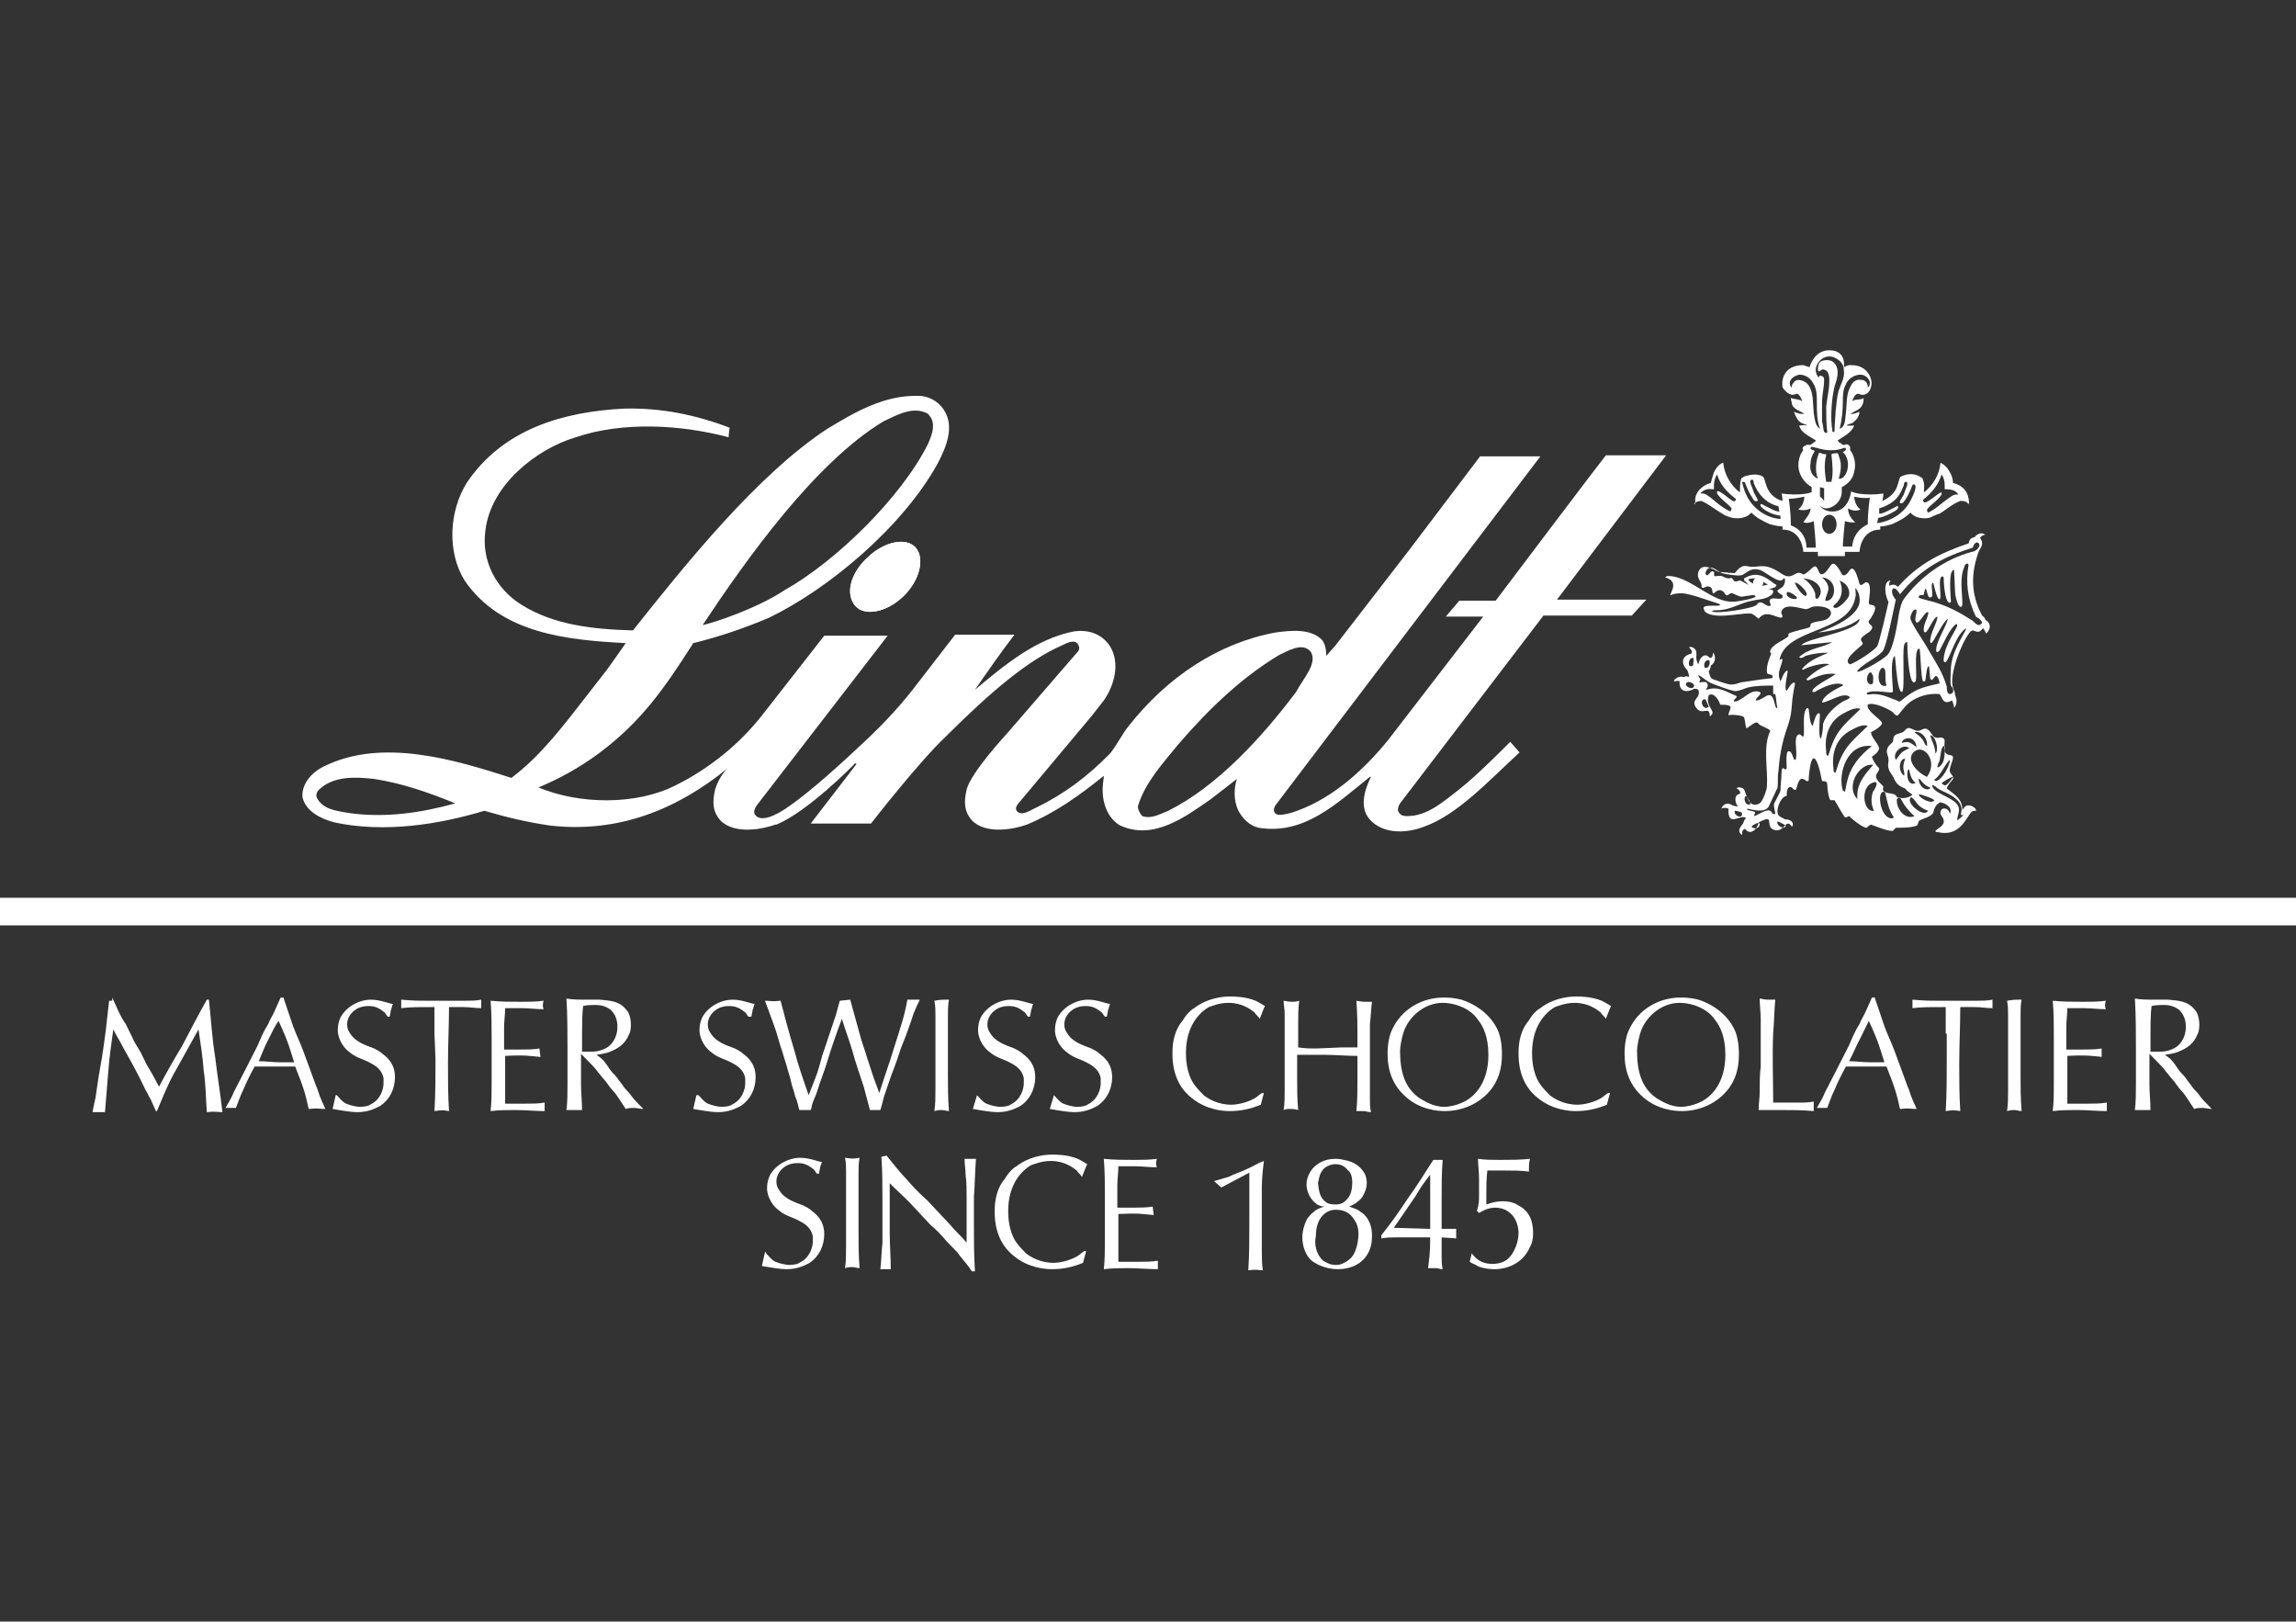 <svg width="177" height="125" viewBox="0 0 177 125" fill="none" xmlns="http://www.w3.org/2000/svg">
<rect x="0" y="0" width="177" height="125" fill="#333333" stroke="none"/>
<g clip-path="url(#clip0_78_3623)">
<path d="M66.906 42.95C68.188 41.724 69.87 41.396 70.591 42.214C71.313 43.032 70.912 44.75 69.63 45.977C68.348 47.204 66.665 47.531 65.944 46.713C65.143 45.813 65.544 44.177 66.906 42.95Z" fill="white"/>
<path d="M66.906 42.95C68.188 41.724 69.87 41.396 70.591 42.214C71.313 43.032 70.912 44.75 69.63 45.977C68.348 47.204 66.665 47.531 65.944 46.713C65.143 45.813 65.544 44.177 66.906 42.95Z" fill="white"/>
<path d="M177 69.207H0V71.334H177V69.207Z" fill="white"/>
<path d="M101.04 50.23C100.399 49.494 99.357 50.149 98.636 50.476C95.751 52.194 93.187 54.648 90.864 57.347C89.662 58.819 88.3 60.291 87.739 62.091C87.659 62.336 87.899 62.745 88.059 62.909C88.78 63.154 89.421 62.745 90.062 62.5C93.828 60.619 97.274 56.856 99.918 53.339C100.479 52.275 101.601 51.13 101.04 50.23ZM35.096 61.928C33.092 61.109 31.009 60.373 28.846 60.046C27.403 59.883 25.721 59.801 24.599 60.864C24.358 61.109 24.358 61.355 24.439 61.519C24.919 62.418 25.961 62.5 26.842 62.664C29.647 63.073 32.451 62.664 35.096 61.928ZM71.793 32.235L71.553 31.908C70.431 31.253 69.149 31.99 68.108 32.48C62.819 35.67 57.531 43.114 54.166 48.185C54.967 48.022 58.252 46.959 60.496 45.486C64.422 43.278 69.47 38.37 71.553 34.198C71.793 33.626 72.114 32.889 71.793 32.235ZM56.089 59.228C52.163 62.418 47.675 64.218 42.467 63.645C40.704 63.4 39.022 62.991 37.339 62.5C33.813 63.563 29.647 64.218 25.801 63.4C24.839 63.154 23.557 62.582 23.317 61.437C23.237 60.373 24.118 59.474 25 59.065C29.487 56.856 35.096 58.574 39.422 59.964C41.185 58.656 42.627 56.938 43.99 55.22L46.794 51.621C47.275 50.967 48.236 49.576 48.236 49.576C43.669 49.331 38.621 48.84 35.817 44.75C34.455 42.541 34.615 39.433 35.977 37.225C38.781 33.053 43.429 31.744 48.076 31.499C50.961 31.417 53.685 31.99 56.249 32.971C56.249 32.971 56.169 33.462 56.169 33.707C52.483 32.726 47.996 32.48 44.39 33.707C41.345 34.607 37.82 37.388 37.419 40.906C37.099 43.196 38.22 45.404 40.224 46.631C42.708 48.185 45.752 48.513 48.797 48.594C52.884 43.441 58.412 36.57 63.781 33.053C65.944 31.744 68.188 30.436 70.832 30.517C71.473 30.517 72.274 30.845 72.755 31.581C73.636 32.889 72.915 34.525 72.274 35.752C69.55 40.66 63.861 45.404 59.294 47.613C57.371 48.431 55.448 49.085 53.444 49.576C51.201 53.093 49.438 55.629 46.153 58.083C44.711 59.146 43.108 60.046 41.506 60.7C44.631 62.009 49.038 62.091 52.082 60.537C54.566 59.31 56.97 57.429 58.813 55.056L63.541 49.004H68.428L58.332 62.091C58.172 62.336 58.092 62.582 58.172 62.745C58.573 63.482 59.855 62.745 59.855 62.745C59.855 62.745 61.217 62.255 66.105 57.674C67.707 56.202 69.069 54.811 70.351 53.175L73.636 48.922H78.204C77.082 50.394 76.12 51.785 75.159 53.175C77.483 51.212 79.886 49.249 82.771 48.676C83.893 48.513 84.934 48.84 85.575 49.822C86.377 51.13 85.896 52.848 85.095 53.993L84.133 55.22L78.444 62.009C78.284 62.255 78.284 62.418 78.444 62.582C78.845 62.909 79.486 62.418 79.886 62.255C82.05 61.191 83.813 59.883 85.575 58.083C86.056 57.51 86.537 56.529 87.018 55.956C89.982 52.194 93.909 49.576 98.316 48.758C99.517 48.594 101.04 48.431 101.921 49.331C102.162 49.658 102.242 50.067 102.242 50.558L102.963 49.74L108.652 42.378L114.1 35.18H118.748L105.206 53.012L98.316 62.091C98.235 62.255 98.155 62.418 98.235 62.582C98.396 62.991 99.117 62.745 99.517 62.664C102.402 61.764 104.886 59.637 106.969 57.101L114.341 47.531H111.456L112.498 46.304H115.302C115.302 46.304 123.636 35.262 123.796 35.098H128.443L120.03 46.222H126.921L125.799 47.449H118.988L107.931 61.928C107.77 62.173 107.77 62.336 107.77 62.5C107.931 62.827 108.091 62.909 108.492 62.909C110.014 62.909 111.216 61.846 112.578 60.782C114.02 59.637 116.424 57.183 116.424 57.183L117.145 58.001C114.741 60.21 112.338 62.827 109.774 63.727C108.972 64.054 107.37 64.381 106.168 63.645C104.966 62.909 104.806 61.682 105.687 59.883H105.607C103.043 61.928 100.559 64.381 97.034 63.809C96.312 63.645 95.751 63.073 95.431 62.418C95.11 61.682 95.11 60.782 95.351 60.046C94.71 60.537 93.989 61.109 93.348 61.6C91.344 62.991 88.941 64.79 86.377 63.645C85.335 63.073 84.934 61.764 85.014 60.619C85.014 60.373 85.095 60.046 85.095 59.801C83.171 61.355 81.329 62.664 79.165 63.563C78.284 63.891 76.04 64.381 74.918 63.236C74.358 62.582 74.278 61.928 74.518 60.864C74.838 59.555 77.643 56.529 77.643 56.529L83.091 50.23C83.091 50.23 83.332 49.985 83.091 49.658C82.851 49.249 82.21 49.576 81.889 49.74C79.245 50.885 76.361 53.339 72.915 56.774C70.832 58.737 67.146 63.482 67.146 63.482H62.499L66.024 58.901C65.944 58.737 65.784 58.983 65.784 58.983C65.784 58.983 62.258 62.582 59.855 63.563H59.775C58.893 63.891 56.65 64.381 55.528 63.236C54.967 62.582 54.887 61.928 55.127 60.864C55.448 59.801 56.089 59.228 56.089 59.228Z" fill="white"/>
<path d="M130.607 38.779C130.767 38.697 130.927 38.615 131.168 38.615C131.728 38.861 132.209 39.27 132.77 39.597C133.01 39.76 133.251 39.842 133.571 39.924C134.052 40.006 134.613 39.924 134.934 39.597L135.014 39.515C135.414 39.924 135.895 40.169 136.456 40.415C136.776 40.497 137.097 40.578 137.417 40.578V40.824C138.94 40.824 139.02 42.541 139.02 42.541H140.142V42.869H142.225V42.541H143.347C143.347 42.541 143.427 40.824 144.949 40.824V40.578C145.27 40.578 145.51 40.497 145.831 40.415C146.392 40.169 146.872 39.924 147.273 39.515L147.353 39.597C147.674 39.924 148.235 40.006 148.715 39.924C148.956 39.842 149.196 39.679 149.517 39.597C150.077 39.27 150.478 38.861 151.119 38.615C151.36 38.615 151.52 38.615 151.68 38.779L151.76 38.861C151.84 38.697 151.76 38.533 151.76 38.452C151.68 37.797 151.199 37.388 150.558 37.225C150.558 36.979 150.478 36.652 150.318 36.407C150.158 36.08 149.917 35.834 149.597 35.67C149.517 36.57 149.036 37.388 148.315 37.961C148.315 37.634 148.395 37.306 148.235 36.979C148.235 36.816 148.074 36.816 147.994 36.734C147.594 36.489 147.033 36.489 146.552 36.734C146.392 36.816 146.392 37.143 146.312 37.306C146.151 37.961 145.671 38.37 145.11 38.615C145.19 38.288 145.19 38.043 145.19 38.043C145.19 38.043 143.587 38.288 142.706 37.879C142.706 37.879 142.546 39.433 141.264 39.433C139.982 39.433 139.821 37.879 139.821 37.879C138.94 38.288 137.337 38.043 137.337 38.043C137.337 38.043 137.417 38.288 137.417 38.615C136.776 38.452 136.296 37.961 136.135 37.306C136.055 37.143 136.055 36.898 135.895 36.734C135.494 36.489 134.934 36.57 134.453 36.734C134.373 36.816 134.212 36.816 134.212 36.979C134.132 37.225 134.132 37.634 134.132 37.961C133.491 37.47 132.93 36.652 132.85 35.67C132.53 35.752 132.289 36.08 132.129 36.407C132.049 36.652 131.969 36.898 131.889 37.225C131.328 37.388 130.767 37.797 130.687 38.452C130.687 38.615 130.687 38.779 130.687 38.861C130.607 38.861 130.607 38.779 130.607 38.779ZM149.677 36.57C149.837 36.816 149.917 37.061 149.917 37.388C149.917 37.47 149.917 37.634 149.917 37.715C149.997 37.715 150.077 37.715 150.077 37.715C150.398 37.715 150.799 37.797 150.959 38.124C150.879 38.124 150.879 38.124 150.799 38.124C150.558 38.124 150.398 38.288 150.158 38.452C149.677 38.779 149.196 39.27 148.635 39.515C148.555 39.433 148.555 39.351 148.555 39.27C148.876 38.861 149.356 38.615 149.677 38.124C149.677 38.043 149.677 38.043 149.677 37.961C149.517 37.879 148.475 38.942 148.315 38.697C148.235 38.615 148.235 38.533 148.235 38.533C148.876 38.043 149.436 37.388 149.677 36.57ZM144.789 39.924C145.27 39.842 145.751 39.597 146.151 39.351C146.231 39.27 146.392 39.188 146.312 39.024C146.312 38.942 146.231 39.024 146.231 39.024C145.59 39.351 145.19 39.597 144.869 39.597V39.188C145.671 38.942 146.312 38.533 146.632 37.715C146.712 37.552 146.792 37.388 146.792 37.225C146.872 37.143 146.872 37.143 146.953 37.143C147.193 37.225 146.872 37.715 146.792 38.043C146.712 38.288 146.392 38.615 146.472 38.779C146.712 38.861 146.792 38.615 146.872 38.533C147.113 38.206 147.273 37.797 147.433 37.388C147.513 37.306 147.594 37.306 147.674 37.47C147.674 37.797 147.513 38.124 147.353 38.452C146.872 39.515 145.831 40.169 144.709 40.333L144.789 39.924ZM142.225 40.169C142.225 40.169 142.706 40.333 143.026 40.251C142.786 40.088 142.465 39.679 142.465 39.188C142.465 39.188 142.946 39.515 143.427 39.27C142.946 38.942 142.946 38.288 142.946 38.288C143.667 38.452 144.148 38.37 144.148 38.37C144.148 38.37 143.988 39.351 143.988 40.415C142.786 40.987 142.786 42.133 142.786 42.133H142.065C142.065 42.214 142.065 41.724 142.225 40.169ZM141.023 39.679C141.344 39.679 141.584 40.006 141.584 40.415C141.584 40.824 141.344 41.151 141.023 41.151C140.703 41.151 140.462 40.824 140.462 40.415C140.462 40.006 140.703 39.679 141.023 39.679ZM139.1 38.288C139.1 38.288 139.1 38.942 138.619 39.27C139.18 39.433 139.581 39.188 139.581 39.188C139.581 39.597 139.18 40.006 139.02 40.251C139.341 40.415 139.821 40.169 139.821 40.169C139.982 41.724 139.982 42.214 139.982 42.214H139.26C139.26 42.214 139.341 40.987 138.058 40.497C138.058 39.433 137.898 38.452 137.898 38.452C137.898 38.452 138.379 38.452 139.1 38.288ZM134.533 37.225C134.693 37.634 134.853 38.043 135.094 38.37C135.174 38.533 135.254 38.697 135.494 38.615C135.575 38.533 135.254 38.124 135.174 37.879C135.094 37.552 134.773 37.061 135.014 36.979C135.094 36.979 135.174 36.979 135.174 37.061C135.174 37.225 135.254 37.388 135.334 37.552C135.735 38.37 136.376 38.861 137.097 39.024L137.177 39.433C136.857 39.433 136.456 39.188 135.815 38.861H135.735C135.655 39.024 135.815 39.106 135.895 39.188C136.296 39.515 136.776 39.679 137.257 39.76V40.006C136.135 39.924 135.094 39.188 134.613 38.124C134.453 37.797 134.373 37.47 134.293 37.143C134.373 37.143 134.533 37.143 134.533 37.225ZM131.969 37.715C132.049 37.715 132.129 37.715 132.129 37.715C132.129 37.634 132.129 37.47 132.129 37.388C132.129 37.143 132.209 36.816 132.369 36.57C132.61 37.388 133.171 37.961 133.812 38.452C133.812 38.533 133.812 38.615 133.732 38.615C133.652 38.861 132.61 37.715 132.369 37.879C132.369 37.961 132.369 37.961 132.369 38.043C132.69 38.533 133.171 38.779 133.491 39.188C133.491 39.27 133.411 39.351 133.411 39.433C132.85 39.188 132.369 38.779 131.889 38.37C131.648 38.206 131.488 38.043 131.248 38.043C131.168 38.043 131.087 38.043 131.087 38.043C131.248 37.797 131.648 37.634 131.969 37.715Z" fill="white"/>
<path d="M138.139 30.436C138.299 30.436 138.459 30.354 138.539 30.354C138.78 30.436 138.86 30.763 138.94 30.926L138.78 30.845C138.539 30.763 138.299 30.763 138.059 30.681C138.059 30.845 138.139 31.008 138.139 31.172C138.299 31.581 138.78 31.662 139.1 31.908C138.94 31.908 138.7 31.908 138.539 31.826C138.459 31.826 138.379 31.744 138.299 31.744C138.379 31.99 138.539 32.317 138.7 32.48C138.86 32.644 139.02 32.644 139.18 32.726C139.26 32.726 139.26 32.726 139.26 32.808C139.1 32.726 138.86 32.808 138.7 32.808C138.86 33.38 139.501 33.626 139.982 33.953C139.982 34.035 139.901 34.035 139.821 34.116C139.661 34.198 139.581 34.362 139.421 34.28C139.26 34.28 139.1 34.362 139.02 34.444C138.94 34.525 138.94 34.607 139.02 34.689C138.7 35.098 138.539 35.752 138.7 36.325C138.86 36.898 139.26 37.306 139.661 37.552V37.879C139.661 38.779 140.462 39.188 140.783 39.188C141.264 39.188 141.985 38.697 141.985 37.879V37.552C142.465 37.306 142.866 36.898 142.946 36.325C143.106 35.752 142.946 35.098 142.626 34.689C142.626 34.607 142.626 34.525 142.626 34.444C142.546 34.28 142.385 34.198 142.225 34.28C142.065 34.362 141.985 34.198 141.824 34.116C141.744 34.116 141.744 34.035 141.664 33.953C142.145 33.626 142.706 33.38 142.946 32.808C142.786 32.808 142.546 32.808 142.385 32.808C142.385 32.726 142.465 32.726 142.465 32.726C142.626 32.644 142.866 32.644 142.946 32.48C143.187 32.317 143.347 31.99 143.347 31.744C143.267 31.744 143.187 31.826 143.106 31.826C142.946 31.908 142.786 31.908 142.626 31.908C143.026 31.662 143.427 31.581 143.587 31.172C143.667 31.008 143.667 30.845 143.667 30.681C143.427 30.845 143.187 30.763 142.946 30.845L142.786 30.926C142.866 30.763 142.946 30.436 143.187 30.354C143.347 30.354 143.427 30.436 143.587 30.436C143.908 30.436 144.148 30.19 144.228 29.863C144.389 29.372 144.148 28.799 143.748 28.472C143.427 28.227 143.106 28.145 142.626 28.145C142.385 28.145 142.145 28.309 142.145 28.309C142.145 28.309 142.385 27 141.023 27C139.821 27 139.501 28.309 139.501 28.309C139.501 28.309 139.26 28.227 139.02 28.145C138.619 28.145 138.219 28.227 137.898 28.472C137.498 28.799 137.337 29.29 137.417 29.863C137.578 30.108 137.818 30.354 138.139 30.436ZM140.623 38.615C140.542 38.533 140.462 38.37 140.302 38.288V37.552L140.623 37.634C140.623 37.961 140.623 38.288 140.623 38.615ZM142.145 34.525C142.225 34.525 142.305 34.525 142.305 34.607C142.305 34.771 142.145 34.771 142.065 34.852C142.465 35.18 142.546 35.834 142.385 36.325C142.305 36.57 142.145 36.816 141.905 36.898H141.744C141.905 36.407 141.985 35.834 141.824 35.343C141.744 35.18 141.744 35.016 141.664 34.934C141.504 34.934 141.344 34.934 141.183 35.016C141.264 35.752 141.344 36.489 141.183 37.143C141.023 37.143 140.943 37.143 140.783 37.143C140.703 36.652 140.623 36.08 140.703 35.507C140.703 35.343 140.783 35.18 140.783 35.016C140.703 35.016 140.542 35.016 140.382 34.934C140.302 34.934 140.222 34.852 140.222 34.934C139.982 35.507 139.901 36.325 140.142 36.898C140.062 36.898 140.062 36.816 139.982 36.816C139.581 36.57 139.501 36.08 139.581 35.67C139.581 35.343 139.741 35.016 139.901 34.771C139.821 34.689 139.661 34.689 139.581 34.607C139.581 34.525 139.581 34.444 139.661 34.444C139.821 34.444 139.901 34.525 140.062 34.525C140.783 34.771 141.584 34.771 142.145 34.525ZM142.305 29.617C142.465 29.209 142.946 28.881 143.427 28.881C143.748 28.881 144.068 29.127 144.148 29.454C144.148 29.617 144.148 29.781 143.988 29.863C143.988 29.781 143.988 29.781 143.988 29.699C143.908 29.454 143.748 29.29 143.507 29.29C143.187 29.209 142.866 29.372 142.706 29.699C142.305 30.354 142.385 31.09 142.305 31.826C142.225 32.235 142.305 32.889 141.824 33.053C141.985 32.399 142.065 31.662 142.065 31.008C142.065 30.517 142.065 30.026 142.305 29.617ZM140.062 28.145C140.222 27.818 140.462 27.573 140.863 27.491C141.264 27.409 141.664 27.654 141.905 27.9C142.065 28.063 142.145 28.309 142.145 28.554C142.225 29.127 141.905 29.617 141.744 30.108C141.584 30.681 141.584 31.172 141.504 31.744C141.504 32.071 141.424 32.808 141.424 33.217C141.424 33.298 141.424 33.298 141.344 33.298C141.264 33.298 141.264 33.298 141.264 33.217C141.103 32.399 141.183 31.008 141.344 30.19C141.424 29.617 141.664 29.29 141.664 28.718C141.664 28.309 141.504 27.982 141.183 27.818C140.943 27.736 140.703 27.736 140.462 27.818C140.222 27.9 140.142 28.145 140.142 28.472C140.142 28.554 140.142 28.554 140.222 28.636C140.382 28.554 140.462 28.472 140.542 28.472C140.623 28.472 140.783 28.554 140.863 28.636C141.023 28.881 141.023 29.127 141.023 29.372C141.023 30.026 140.863 30.599 140.783 31.335C140.783 31.826 140.783 32.726 140.863 33.298C140.863 33.298 140.863 33.38 140.783 33.38C140.703 33.38 140.703 33.298 140.623 33.298C140.542 33.053 140.542 32.726 140.462 32.48C140.462 32.071 140.462 31.417 140.462 31.008C140.462 30.436 140.623 29.863 140.623 29.29C140.623 29.209 140.623 29.127 140.542 29.045C140.462 28.963 140.382 28.963 140.302 28.963C140.222 28.963 140.222 29.045 140.222 29.127C139.982 28.881 139.901 28.472 140.062 28.145ZM137.978 29.454C138.059 29.127 138.379 28.963 138.7 28.881C139.18 28.881 139.581 29.127 139.821 29.617C140.062 30.026 140.062 30.517 140.062 31.008C140.062 31.744 140.062 32.399 140.302 33.053C139.901 32.808 139.901 32.235 139.821 31.826C139.741 31.09 139.821 30.272 139.421 29.699C139.26 29.454 138.94 29.29 138.619 29.29C138.379 29.29 138.219 29.536 138.139 29.699C138.139 29.781 138.139 29.781 138.139 29.863C137.978 29.781 137.978 29.617 137.978 29.454Z" fill="white"/>
<path d="M153.042 47.776C153.042 47.613 152.882 47.531 152.802 47.449C151.92 45.813 151.92 44.177 152.561 42.46C152.641 42.296 152.802 42.133 152.802 41.887C152.802 41.724 152.722 41.56 152.641 41.478C152.722 41.315 152.882 41.233 153.042 41.233C152.802 40.987 152.401 41.151 152.241 41.396C151.92 41.478 151.84 41.56 151.76 41.887C149.597 42.623 147.914 43.441 146.311 45.241C146.151 45.077 145.911 44.995 145.67 45.159C145.59 44.995 145.67 44.832 145.751 44.75C145.11 44.75 145.35 46.059 145.59 46.386C145.51 46.795 144.869 49.576 144.709 49.821C144.388 50.23 143.106 51.048 142.626 51.212C141.904 50.885 143.507 49.821 143.587 49.658C143.667 49.494 143.347 49.412 143.507 49.167C143.667 49.004 143.908 48.84 144.148 48.676C144.228 48.594 144.388 48.431 144.308 48.267C144.228 48.185 143.988 48.022 144.068 47.858C144.228 47.695 144.629 47.04 144.549 46.795C144.469 46.55 144.068 46.713 144.068 46.468C144.068 46.141 144.308 45.159 143.988 44.914C143.747 44.75 143.507 45.323 143.347 44.995C143.267 44.75 143.026 43.687 142.706 43.85C142.545 43.932 142.385 44.423 142.065 44.341C141.904 44.177 141.504 43.196 141.183 43.523C141.023 43.687 140.703 44.341 140.382 44.259C140.142 44.177 140.142 43.523 139.821 43.687C139.581 43.85 139.421 44.096 139.1 44.259C138.94 44.341 138.94 44.177 138.78 44.177C138.619 44.096 138.379 44.259 138.219 44.341C137.738 44.586 137.417 44.259 137.017 44.014C136.296 43.605 135.975 43.605 135.254 43.687C134.613 43.768 134.453 43.278 133.732 44.177C133.331 44.177 132.93 44.096 132.53 44.096C132.369 44.096 131.248 43.196 130.927 44.096C130.767 44.668 131.248 44.832 131.167 45.241C131.328 45.486 131.488 45.077 131.808 45.241C132.049 45.323 131.969 45.568 132.049 45.732H132.129C132.449 45.404 132.77 45.404 133.01 45.813C133.171 46.059 133.331 45.65 133.571 45.732C133.732 45.813 133.892 45.895 134.132 45.977C134.292 46.059 135.014 45.813 135.254 45.895C135.254 45.895 135.334 45.895 135.334 45.977C135.334 46.141 133.892 46.386 133.651 46.386C132.049 46.468 130.526 44.668 128.924 44.423C128.764 44.423 128.523 44.341 128.363 44.505C129.485 44.832 128.764 45.65 128.764 45.895C129.084 45.732 129.405 45.732 129.725 45.732C130.446 45.813 131.728 46.304 132.53 46.55L132.61 46.631C132.53 46.795 131.328 46.55 131.328 46.877C131.328 46.959 131.408 47.04 131.408 47.122C132.049 47.776 133.972 47.286 134.853 47.286C135.174 47.286 135.334 47.531 135.574 47.695C136.135 46.959 136.856 47.613 137.337 47.613L137.417 47.531C137.417 47.367 137.257 47.286 137.337 47.122C137.578 46.468 138.699 46.877 139.18 46.959C139.34 46.959 139.501 46.877 139.661 46.795C140.142 46.631 141.424 46.795 141.103 47.449C140.783 48.022 139.981 47.776 139.581 48.104C139.581 48.185 139.581 48.267 139.501 48.349C139.421 48.431 138.139 48.676 137.898 48.84C137.818 48.922 137.898 49.004 137.898 49.004C137.658 49.331 136.536 49.658 136.456 50.23C136.456 50.312 136.536 50.312 136.536 50.394C136.536 50.476 136.135 51.212 136.215 51.866C136.215 51.948 136.536 52.03 136.616 52.03C136.616 52.112 136.696 52.112 136.616 52.275L135.895 52.357C135.334 52.439 134.773 52.521 134.212 52.602C133.972 52.684 133.732 52.766 133.491 52.766H133.411C133.171 52.766 132.289 52.439 132.049 52.357C131.808 52.275 131.808 51.948 131.728 51.785C131.808 51.621 131.889 51.457 131.889 51.294C132.209 51.13 132.289 50.721 132.129 50.394L132.049 50.312C132.049 50.476 132.049 50.721 131.808 50.721C131.408 50.23 131.007 50.721 130.927 51.212C130.847 51.13 130.767 50.803 130.767 50.721C130.767 50.476 130.847 50.149 130.607 49.985C130.526 49.903 130.366 49.821 130.206 49.903C130.366 50.067 130.526 50.23 130.366 50.394C129.645 50.558 129.565 51.13 130.046 51.621C130.126 51.703 130.206 52.03 130.206 52.194C130.046 52.112 129.966 52.112 129.805 52.194C129.325 52.03 128.924 52.521 129.084 52.521C129.244 52.521 129.325 52.439 129.485 52.521C129.405 53.339 130.046 53.42 130.607 53.093C130.687 53.093 130.847 53.093 130.927 53.175C131.167 53.83 130.286 53.911 130.767 54.566C131.248 55.22 131.808 54.32 131.808 55.22C132.45 54.811 131.408 54.566 131.728 53.584C132.129 53.339 132.53 53.993 132.61 54.32C133.892 54.32 133.251 54.648 133.251 55.138C133.491 55.056 134.373 55.138 134.453 55.302C134.533 55.547 134.533 55.793 134.613 56.12H134.693C134.853 56.038 135.414 55.465 135.574 55.793C135.655 55.956 136.536 56.202 136.456 56.365C135.895 57.592 136.296 59.228 136.215 60.619C136.215 60.864 135.895 61.764 135.655 61.927C134.773 62.418 134.613 61.109 134.453 60.864C134.373 60.7 133.892 60.619 133.892 60.782C134.052 60.864 134.212 61.028 134.132 61.191C133.651 61.273 133.732 61.846 133.972 62.173C133.812 62.173 133.651 62.091 133.571 62.091C133.251 61.846 132.85 61.927 132.69 62.336C132.85 62.255 133.091 62.255 133.251 62.336C133.171 63.891 134.212 62.664 134.613 63.073C134.453 63.154 134.453 63.318 134.373 63.482C134.132 63.809 133.892 64.054 134.292 64.381C134.292 64.136 134.292 63.972 134.533 63.891C134.933 64.463 135.494 63.891 135.574 63.4C136.937 62.664 135.975 63.727 136.776 63.972C137.578 64.218 137.658 62.991 138.138 63.727C138.219 63.645 138.219 63.563 138.219 63.563C138.219 63.236 137.818 63.154 137.578 63.154C137.497 63.073 137.257 62.991 137.177 62.909C136.776 62.664 137.257 61.355 137.738 61.355C137.738 61.109 137.738 60.537 138.138 60.7C138.219 60.782 138.299 60.946 138.459 60.864C138.619 60.373 138.699 59.719 139.26 60.21H139.421C139.581 57.674 140.062 58.083 140.462 60.21C140.622 60.21 140.863 60.21 140.863 60.455C140.863 60.7 140.943 61.437 141.103 61.682C141.183 61.682 141.263 61.682 141.424 61.682C141.584 61.927 142.065 62.827 142.225 62.991C142.305 63.073 142.465 62.909 142.545 62.909C142.786 63.154 143.587 63.809 143.908 63.809C143.988 63.727 144.068 63.645 144.228 63.563C144.709 63.727 145.43 64.054 145.911 64.054C145.991 63.972 146.071 63.891 146.151 63.809C146.552 63.809 147.353 63.809 147.754 63.645C147.914 63.563 147.834 63.318 147.994 63.236C148.315 63.073 148.795 62.991 149.036 62.664C149.036 62.664 149.116 62.009 149.597 61.846C149.997 61.927 150.558 62.255 150.318 62.745C150.238 62.255 149.677 62.173 149.597 62.582C149.516 62.827 149.837 62.991 149.837 63.236C149.917 63.645 149.436 63.809 149.196 64.054C149.196 64.136 149.276 64.136 149.356 64.136C151.359 64.627 151.68 62.5 152.161 62.5C152.241 62.5 152.321 62.5 152.321 62.5C152.401 62.336 152 62.091 151.84 62.091C151.44 62.009 151.359 62.418 151.279 62.418C151.279 61.6 150.718 61.273 150.077 60.782C150.158 60.455 150.398 60.291 150.558 60.046C150.638 59.801 150.318 59.637 150.318 59.474C150.238 59.228 150.558 58.656 150.558 58.41C150.558 58.165 150.318 58.246 150.158 58.165C149.757 58.001 149.917 57.429 149.917 57.101C149.837 56.692 149.436 56.938 149.196 56.856C148.875 56.692 148.875 56.365 148.555 56.202C148.395 56.12 148.234 56.202 148.074 56.283C147.754 56.447 147.513 56.202 147.193 56.12C146.952 56.12 146.872 56.283 146.792 56.365C146.632 56.529 146.231 56.529 146.071 56.692C145.911 56.856 145.991 57.02 145.911 57.183C145.831 57.347 145.59 57.429 145.51 57.674C145.35 58.001 145.59 58.246 145.59 58.574C145.59 58.819 145.51 58.983 145.59 59.228C145.67 59.555 145.831 59.637 145.991 59.964C146.151 60.373 146.392 60.619 146.872 60.782C147.033 61.028 147.273 61.109 147.433 61.273C147.113 61.518 146.632 61.6 146.231 61.437C146.071 61.028 145.43 61.273 145.19 60.946C145.11 60.864 145.19 60.7 145.19 60.619C145.029 60.455 144.549 60.046 144.629 59.801C144.629 59.637 144.869 59.474 144.869 59.228C144.629 58.983 144.388 58.656 144.308 58.328C144.549 58.165 144.789 58.001 144.869 57.674C144.709 57.183 144.308 56.938 144.228 56.447C144.388 56.365 144.709 56.202 144.869 56.038C144.949 55.956 145.19 55.793 145.029 55.629C144.869 55.384 143.828 54.729 143.988 54.32C144.388 54.075 145.59 54.648 145.911 54.893C145.991 54.975 146.151 55.22 146.311 55.138C146.552 54.893 146.712 54.566 147.193 54.157C147.834 53.666 148.715 53.42 149.517 53.502C149.757 53.748 149.757 54.402 150.478 53.993C150.558 54.157 150.638 54.402 150.638 54.566C150.879 54.32 150.879 53.911 150.718 53.584C150.718 53.339 150.638 53.257 150.558 53.011C150.238 52.03 151.199 49.576 151.84 48.758C151.92 48.676 152 48.594 152.081 48.594C152.561 48.758 152.561 48.758 152.882 48.431C152.962 48.513 153.042 48.676 153.122 48.84C153.603 48.349 153.363 47.94 153.042 47.776ZM137.417 45.241C137.017 45.568 136.776 45.486 137.417 45.895V46.059C137.177 46.304 136.696 45.977 136.456 46.222C136.296 46.386 136.696 46.713 136.376 46.713C136.055 46.713 135.735 46.141 135.414 46.631C135.254 46.877 132.289 47.367 131.969 47.122C132.049 47.04 132.209 47.04 132.369 47.04C133.411 47.04 134.132 46.468 135.094 46.304C135.414 46.222 135.815 46.222 136.215 46.059C136.376 45.977 136.616 45.895 136.696 45.65C136.696 45.568 136.696 45.486 136.616 45.486C136.376 45.323 135.334 45.323 134.773 45.077C134.613 44.995 134.212 44.75 134.132 44.75C133.972 44.75 133.812 44.914 133.651 44.75C133.571 44.586 133.491 44.505 133.331 44.586C133.01 44.586 133.01 44.505 132.77 44.423C132.61 44.341 132.289 44.423 132.209 44.423C132.049 44.341 132.209 44.177 132.129 44.096C132.049 44.014 131.969 44.014 131.889 44.096C131.808 44.177 131.728 44.259 131.648 44.341H131.568C131.328 44.177 131.648 43.768 131.808 43.768C132.129 43.687 132.45 44.096 132.77 44.177C132.93 44.259 134.052 44.423 134.212 44.341C134.533 44.341 134.853 43.687 135.655 43.932C136.055 44.014 137.257 45.159 137.497 44.586C137.658 44.505 137.658 44.995 137.417 45.241ZM130.526 50.721C130.607 50.721 130.526 51.13 130.526 51.294C130.046 51.621 130.126 50.639 130.526 50.721ZM129.966 52.766C130.046 52.357 130.607 52.684 130.607 52.848C130.526 53.257 129.966 52.93 129.966 52.766ZM147.914 61.273C147.994 61.191 148.074 61.273 148.154 61.273C148.395 61.355 148.956 61.518 149.116 61.682C148.956 62.009 148.074 61.6 147.914 61.273ZM147.914 60.046H147.994C148.154 60.291 148.475 60.619 148.795 60.7V60.782C148.395 61.028 147.914 60.537 147.914 60.046ZM150.799 61.6C151.119 61.846 151.279 62.255 151.199 62.582C151.199 62.664 151.119 62.745 151.199 62.827H151.359C151.199 62.991 151.039 63.154 150.879 63.236C150.879 62.827 151.199 62.418 150.879 62.009C150.478 61.437 148.956 61.109 148.956 60.537C149.036 60.455 149.116 60.619 149.196 60.619C149.597 61.028 150.318 61.109 150.799 61.6ZM150.558 59.883C150.398 60.128 150.238 60.373 149.997 60.537C149.837 60.537 149.757 60.455 149.677 60.373C149.757 60.291 150.398 59.883 150.558 59.883ZM150.158 58.737C150.158 58.737 150.318 58.492 150.318 58.656C150.238 59.146 149.757 60.046 149.276 60.21C149.196 60.21 149.116 60.128 149.116 60.128C149.116 60.128 149.116 60.046 149.196 60.046C149.597 59.719 149.837 59.146 150.158 58.737ZM149.517 58.656C149.597 58.328 149.597 57.838 149.757 57.592C149.757 57.51 149.837 57.51 149.917 57.51C149.917 58.001 149.997 58.819 149.436 59.146H149.356C149.356 58.983 149.436 58.819 149.517 58.656ZM149.196 58.083C149.196 57.592 148.956 57.183 148.795 56.692C149.196 56.611 149.516 57.838 149.196 58.083ZM148.555 59.883C147.914 59.637 146.792 58.574 147.593 57.919C148.315 57.347 149.436 58.656 148.555 59.883ZM148.555 57.51C148.395 57.429 148.395 57.347 148.315 57.183C148.154 56.856 147.914 56.692 147.593 56.447C147.834 56.283 148.635 56.692 148.555 57.51ZM147.754 57.592C147.273 57.265 147.193 57.101 146.632 57.265C146.552 56.938 147.593 56.529 147.754 57.592ZM146.792 59.801C146.231 59.392 146.472 58.41 146.872 58.492C146.552 59.31 146.872 59.392 146.792 59.801ZM146.151 58.574C145.831 58.001 146.712 57.265 147.193 57.674C146.472 58.001 146.552 58.083 146.151 58.574ZM147.193 59.392C147.273 59.801 147.353 60.046 147.674 60.373C146.792 60.7 147.033 58.901 147.193 59.392ZM147.273 61.518C147.353 61.437 147.353 61.437 147.433 61.518C147.754 61.764 147.754 62.173 148.635 62.5C148.315 63.073 146.952 61.927 147.273 61.518ZM146.231 61.6L146.392 61.437C146.472 61.437 146.472 61.518 146.552 61.6C146.792 62.091 147.193 62.582 147.593 62.909C146.872 63.236 146.151 62.336 146.231 61.6ZM145.19 61.028C145.27 61.028 145.35 61.109 145.35 61.191C145.51 61.846 145.59 62.418 145.991 62.991L145.911 63.073C145.029 63.236 144.629 61.109 145.19 61.028ZM145.11 50.23C145.43 49.903 145.991 46.877 146.151 46.222C145.59 45.65 145.911 44.832 146.472 45.813C148.074 43.85 149.757 42.95 152.081 42.214C152.161 42.051 152.161 41.887 152.401 41.805L152.561 41.887C152.722 42.214 152.241 42.541 152 42.541C149.917 43.114 148.074 44.423 146.792 46.141C146.552 46.468 146.472 46.959 146.392 47.286C146.311 47.776 145.991 50.149 145.43 50.558C144.949 50.967 144.068 51.457 143.507 51.703C143.427 51.703 143.347 51.785 143.186 51.785V51.703C143.667 51.13 144.549 50.803 145.11 50.23ZM145.43 52.848C144.709 53.093 144.709 51.785 145.029 51.539C145.029 51.457 145.19 51.457 145.27 51.539C145.43 51.785 145.27 52.357 145.43 52.848ZM144.388 52.684L144.228 52.766C143.587 52.602 144.148 51.457 144.308 51.948C144.469 52.112 144.388 52.439 144.388 52.684ZM137.738 45.813C137.658 45.404 138.299 45.813 138.459 45.977C138.78 46.304 137.818 46.222 137.738 45.813ZM139.26 45.895C139.1 46.141 138.379 45.159 138.379 44.914H138.459C138.699 44.995 139.421 45.65 139.26 45.895ZM140.142 46.141H139.981C139.901 45.977 139.981 45.813 139.901 45.65C139.741 45.241 139.421 44.832 139.02 44.586C140.142 44.668 140.703 45.486 140.142 46.141ZM140.703 46.304C140.783 45.65 141.344 45.323 140.462 44.505C141.824 44.668 141.504 46.468 140.703 46.304ZM141.344 46.795C141.263 46.713 141.504 46.55 141.584 46.468C142.065 45.977 142.065 45.323 141.824 44.75C142.385 44.995 142.626 45.404 142.545 45.895C142.465 46.222 141.584 47.122 141.344 46.795ZM131.728 50.885C131.889 50.885 131.808 51.621 131.408 51.457C131.328 51.212 131.408 50.885 131.728 50.885ZM131.328 53.911H131.488C131.568 54.075 131.648 54.32 131.728 54.484C131.328 54.811 131.007 54.075 131.328 53.911ZM136.376 53.584C136.135 53.584 135.735 53.993 135.414 53.993H135.334C135.414 53.748 135.655 53.666 135.735 53.42L135.655 53.339C134.933 53.093 134.453 53.911 133.812 54.075C133.732 54.075 133.651 54.075 133.651 53.993C133.732 53.911 133.892 53.748 133.892 53.666C133.091 53.339 132.45 52.848 131.568 53.175C131.488 53.093 131.648 53.011 131.648 52.848C131.648 52.439 131.248 52.602 131.007 52.602C131.007 52.439 131.087 52.439 131.087 52.357C131.007 52.275 130.927 52.112 130.927 52.03C131.248 52.194 131.568 52.521 131.969 52.684C132.369 52.848 133.251 53.175 133.651 53.257C133.892 53.339 134.453 53.093 134.693 53.011C135.334 52.848 136.055 52.848 136.696 52.848C136.696 53.093 136.696 53.257 136.696 53.502C136.776 53.502 136.856 53.502 136.856 53.502C136.937 53.83 136.937 54.239 137.017 54.566C136.776 54.729 136.856 53.584 136.376 53.584ZM133.732 62.664V62.5C133.892 62.5 134.212 62.582 134.292 62.664V62.827C134.212 63.073 133.812 62.909 133.732 62.664ZM134.773 61.6C134.853 61.682 134.933 61.846 134.933 62.009C134.292 62.173 134.453 60.864 134.773 61.6ZM135.094 63.645C135.094 63.645 135.655 63.236 135.655 63.563C135.574 64.054 134.853 63.809 135.094 63.645ZM137.658 63.645C137.658 63.972 136.937 63.727 137.017 63.318C137.097 63.318 137.578 63.563 137.658 63.645ZM140.382 56.938C140.142 56.856 140.302 55.302 140.302 55.056L140.222 54.975C139.981 54.975 139.821 55.711 139.741 55.956C139.501 55.793 139.501 54.975 139.421 54.648L139.34 54.566C138.86 54.811 139.18 56.529 139.02 56.774C138.86 56.774 138.86 56.611 138.699 56.611C138.539 56.611 138.459 56.856 138.459 56.938C138.379 57.429 138.539 57.919 138.459 58.41C138.459 58.41 138.459 58.574 138.379 58.574C138.219 58.574 138.219 58.083 137.978 57.919C137.978 57.919 137.898 57.919 137.818 57.919C137.658 58.165 137.738 58.983 137.738 59.228L137.658 59.31C137.497 59.31 137.497 59.146 137.417 59.228C137.337 59.31 137.337 59.555 137.337 59.637C137.337 60.046 137.257 60.537 137.257 60.946C137.257 61.028 136.856 61.764 136.776 61.927C136.696 62.173 136.856 62.5 136.856 62.745C136.616 62.827 136.616 62.582 136.456 62.5C136.215 62.336 135.494 62.827 135.254 62.909C135.174 62.745 135.414 62.664 135.254 62.582C135.094 62.5 134.853 62.5 134.693 62.418V62.336C135.174 62.418 135.895 62.664 136.296 62.255C136.376 62.173 136.937 60.864 137.017 60.782C137.097 60.373 137.017 59.883 137.097 59.474C137.177 58.41 137.337 57.429 137.658 56.447C137.818 55.956 137.978 55.547 138.058 55.056C138.139 54.566 138.139 54.075 138.219 53.584L138.379 52.684L138.299 52.602C138.058 52.684 137.898 53.011 137.738 53.257C137.497 53.093 137.818 51.948 137.818 51.703H137.738C137.497 51.866 137.417 52.194 137.257 52.521C136.937 51.785 137.337 51.457 137.417 50.803C137.337 50.803 137.257 50.803 137.177 50.885C137.658 48.349 142.545 48.84 143.026 46.059C143.106 45.813 143.026 45.568 143.026 45.323C143.186 45.486 143.347 45.813 143.347 46.059C143.667 47.695 140.142 48.758 140.142 48.758C141.103 48.676 142.626 48.349 143.347 47.695C143.427 48.676 139.26 49.167 138.86 49.74C139.661 49.658 140.462 49.576 141.263 49.494C140.382 49.985 139.581 49.903 138.699 50.639L138.78 50.721C138.94 50.721 139.1 50.639 139.18 50.558C139.741 50.394 140.302 50.312 140.943 50.312C140.222 50.639 139.501 50.885 138.94 51.539V51.621H139.02C139.421 51.376 140.622 51.048 141.023 51.212C140.382 51.457 139.741 51.866 139.26 52.357C139.26 52.439 139.34 52.439 139.421 52.439C140.142 52.112 140.703 51.866 141.504 51.948C141.424 52.112 139.501 53.011 139.741 53.339C139.741 53.339 139.821 53.339 139.901 53.339C140.462 53.011 141.424 52.521 142.065 52.766V52.848C141.584 53.093 140.542 53.584 140.462 54.157C140.943 54.157 142.145 53.257 142.626 53.748L142.545 53.83C142.465 53.911 142.225 53.993 142.065 54.075C141.424 54.484 140.783 55.056 140.542 55.793C140.542 56.283 140.462 56.611 140.382 56.938ZM140.943 58.246H140.863C140.783 58.165 140.783 58.083 140.783 57.919C140.622 56.692 141.023 55.547 142.145 54.975C142.465 54.811 143.026 54.484 143.427 54.648C141.985 56.038 141.504 56.365 140.943 58.246ZM141.504 59.555H141.424C141.344 59.474 141.344 59.392 141.344 59.228C141.183 58.001 141.584 56.856 142.706 56.283C143.026 56.12 143.587 55.793 143.988 55.956C142.545 57.347 142.065 57.674 141.504 59.555ZM144.549 60.291C144.869 60.291 144.469 60.946 144.388 61.028C144.228 61.518 144.228 62.009 144.469 62.5C143.587 62.664 143.347 60.455 144.549 60.291ZM143.186 61.6C142.385 60.782 143.026 59.31 143.988 58.983C144.068 58.983 144.308 58.901 144.388 58.983C143.587 59.883 143.106 60.537 143.186 61.6ZM144.308 57.51C143.347 58.246 142.626 59.146 142.385 60.291C142.305 60.537 142.305 60.782 142.225 61.028L142.065 60.946C141.664 59.637 142.385 57.265 144.308 57.51ZM146.472 54.075H146.392C146.392 54.075 146.071 53.911 145.991 53.911C145.43 53.666 144.949 53.502 144.388 53.502C144.228 53.502 144.068 53.584 143.908 53.502V53.42C144.469 53.093 145.831 53.502 145.911 53.339C145.991 53.257 145.67 51.294 145.991 50.639L146.071 50.558C146.151 51.048 146.151 51.539 146.231 52.03C146.231 52.194 146.392 53.42 146.632 53.339C146.872 53.175 146.632 50.312 146.792 49.74C146.792 49.658 146.872 49.494 147.033 49.494C147.033 49.903 147.113 52.439 147.513 52.602C147.593 52.602 147.593 52.602 147.674 52.521C147.834 52.112 147.513 50.23 147.914 49.985L147.994 50.067C148.074 50.639 148.074 52.03 148.234 52.521H148.395C148.475 52.439 148.475 51.621 148.635 51.376H148.715C148.715 51.539 148.795 52.194 148.795 52.275C148.956 52.684 149.116 52.03 149.276 52.112C149.436 52.194 149.517 52.521 149.517 52.684C148.074 53.011 147.674 53.093 146.472 54.075ZM151.52 48.594C151.039 49.494 150.478 50.394 150.398 51.457C150.398 51.785 150.318 52.602 150.398 52.848C150.478 53.011 150.638 53.093 150.558 53.339C150.558 53.42 150.398 53.502 150.318 53.502C150.077 53.502 150.077 53.093 150.077 52.93C149.757 51.785 149.116 50.885 148.555 49.903C148.395 49.576 147.193 47.858 147.273 47.613C147.273 47.449 147.513 46.795 147.754 47.04C147.754 47.286 147.593 47.695 147.674 47.858C147.834 48.431 148.395 47.04 148.635 47.204C148.715 47.204 148.635 47.286 148.635 47.367C148.555 47.776 148.234 48.185 148.315 48.676C148.555 49.085 148.956 47.613 149.356 47.531C149.356 48.022 148.795 48.758 148.795 49.494L148.875 49.576C149.036 49.576 149.757 47.94 150.158 47.695C150.077 48.267 149.116 49.658 149.276 50.23C149.356 50.312 149.436 50.23 149.517 50.149C149.837 49.576 150.318 48.431 150.799 48.104C150.879 48.104 150.879 48.185 150.879 48.267C150.478 49.085 149.917 49.821 149.837 50.803C149.837 50.967 149.837 51.048 149.997 51.048C150.398 50.558 150.638 49.331 151.359 48.594C151.359 48.594 151.52 48.431 151.6 48.431C151.6 48.431 151.52 48.513 151.52 48.594ZM152.561 48.185C152.401 48.185 152.241 48.022 152.081 47.858C151.199 47.286 150.318 46.795 149.276 46.468C149.116 46.386 147.914 46.141 147.914 46.059C147.914 45.732 148.234 45.977 148.315 45.813C148.315 45.65 148.395 45.568 148.395 45.404H148.475C148.555 45.568 148.555 45.732 148.635 45.895C148.635 45.977 148.715 46.059 148.795 46.059C149.196 46.059 148.715 44.995 149.036 44.914C149.116 45.241 149.276 45.977 149.436 46.141C149.837 46.55 149.276 44.423 149.757 44.423L149.837 44.505C149.837 44.832 149.917 46.468 150.318 46.468L150.398 46.386C150.398 46.059 150.158 43.932 150.638 43.932C150.638 44.014 150.718 45.404 150.718 45.65C150.718 45.895 150.879 46.55 151.039 46.713C151.199 46.877 151.279 46.713 151.279 46.55C151.279 45.568 151.039 44.586 151.44 43.687C151.44 43.605 151.52 43.441 151.68 43.441L151.76 43.523C151.52 44.914 151.68 46.222 152.321 47.531C152.481 47.613 153.122 48.022 152.561 48.185Z" fill="white"/>
<path d="M136.776 44.995C136.055 44.423 135.414 44.014 134.453 44.586V44.75C134.613 44.832 134.693 44.995 134.773 45.077C135.094 45.404 136.696 45.568 136.937 45.159V45.077L136.776 44.995ZM135.174 44.995C135.014 44.914 134.853 44.832 134.773 44.668C134.933 44.586 135.174 44.586 135.334 44.586C135.174 44.668 135.094 44.914 135.174 44.995ZM135.815 45.159C135.895 45.159 135.975 44.914 135.895 44.832C136.055 44.914 136.135 44.995 136.296 45.077C136.135 45.077 135.975 45.159 135.815 45.159Z" fill="white"/>
<path d="M8.654 76.896C8.814 77.224 8.974 77.632 9.135 77.96C9.295 78.287 9.455 78.614 9.695 78.941C9.856 79.269 10.016 79.596 10.176 79.923C10.336 80.332 10.577 80.659 10.817 81.068C10.977 81.395 11.138 81.722 11.298 82.05C11.458 82.295 11.618 82.622 11.779 82.868C11.939 83.195 12.099 83.44 12.259 83.767C12.82 82.704 13.381 81.722 14.022 80.659C14.663 79.432 15.304 78.205 15.945 77.06H16.105C16.266 78.532 16.346 80.005 16.586 81.477C16.747 82.868 16.987 84.258 17.147 85.731C16.747 85.731 16.586 85.649 15.945 85.731C15.865 84.667 15.865 83.604 15.705 82.54C15.625 81.477 15.464 80.414 15.304 79.35C14.743 80.332 14.182 81.395 13.622 82.377C13.221 83.031 12.9 83.767 12.58 84.504C12.42 84.912 12.259 85.24 12.099 85.649H12.019C11.859 85.322 11.779 85.076 11.618 84.749C11.458 84.504 11.378 84.258 11.218 84.013C11.058 83.686 10.897 83.358 10.737 83.031C10.577 82.704 10.336 82.295 10.176 81.968C9.936 81.559 9.776 81.232 9.535 80.823C9.295 80.332 8.974 79.841 8.734 79.35C8.574 80.495 8.413 81.641 8.333 82.786C8.253 83.767 8.173 84.749 8.093 85.731H7.131C7.211 85.322 7.292 84.912 7.372 84.585C7.452 84.013 7.532 83.44 7.612 82.949C7.692 82.459 7.772 82.05 7.852 81.559C8.093 80.087 8.253 78.614 8.413 77.142H8.654V76.896Z" fill="white"/>
<path d="M21.875 76.978C22.115 77.714 22.355 78.369 22.596 79.105C22.836 79.759 23.157 80.414 23.397 81.068C23.557 81.477 23.718 81.968 23.878 82.377C24.038 82.786 24.198 83.276 24.358 83.686C24.519 84.013 24.599 84.422 24.759 84.749C24.839 84.994 25 85.24 25.08 85.485C24.599 85.485 24.519 85.403 23.798 85.485C23.557 84.422 23.477 84.013 22.756 82.213H19.631C19.311 82.786 18.99 83.44 18.75 84.013C18.509 84.504 18.349 84.994 18.189 85.403C18.109 85.403 17.948 85.403 17.788 85.403C17.628 85.403 17.548 85.403 17.387 85.403C17.628 84.994 17.868 84.585 18.029 84.176C18.269 83.686 18.589 83.113 18.83 82.622C19.15 81.968 19.551 81.232 19.871 80.577C20.112 80.005 20.352 79.432 20.673 78.941C20.833 78.532 21.073 78.205 21.233 77.796C21.394 77.469 21.474 77.224 21.634 76.896H21.875V76.978ZM20.753 80.005C20.432 80.577 20.192 81.232 19.951 81.804C20.512 81.804 20.993 81.886 21.554 81.886C21.955 81.886 22.275 81.886 22.676 81.886C22.355 80.904 22.275 80.414 21.474 78.696C21.233 79.023 20.993 79.514 20.753 80.005Z" fill="white"/>
<path d="M25.961 84.422C26.201 84.667 26.362 84.912 26.682 85.076C27.083 85.24 27.564 85.322 27.724 85.322C28.125 85.322 28.445 85.24 28.525 85.158C29.407 84.749 29.567 83.849 29.567 83.522C29.567 83.44 29.567 83.276 29.567 83.113C29.487 82.704 29.246 82.295 28.605 81.968C28.044 81.641 27.483 81.559 27.003 81.15C26.201 80.577 26.041 79.759 26.041 79.432C26.041 78.859 26.201 78.532 26.282 78.369C26.762 77.551 27.724 77.06 28.605 77.06C29.326 77.06 30.048 77.387 30.288 77.387C30.208 77.551 30.208 77.714 30.128 77.878C30.128 78.041 30.048 78.205 30.048 78.369H29.887C29.807 78.287 29.727 78.123 29.647 78.041C29.407 77.878 29.086 77.551 28.445 77.551C28.205 77.551 27.564 77.551 27.083 78.123C27.003 78.205 26.762 78.532 26.762 78.941C26.762 79.105 26.762 79.35 27.003 79.677C27.403 80.332 28.205 80.577 28.846 80.823C29.006 80.904 29.326 81.068 29.487 81.232C29.807 81.477 30.448 81.968 30.448 83.031C30.448 83.931 30.048 84.749 29.326 85.24C29.006 85.403 28.445 85.73 27.564 85.73C27.083 85.73 26.602 85.649 25.641 85.485L25.881 84.422H25.961Z" fill="white"/>
<path d="M33.493 79.677C33.493 79.187 33.493 78.778 33.493 78.287C33.493 78.041 33.493 77.878 33.493 77.632C32.051 77.632 31.65 77.632 30.929 77.714V77.06C31.971 77.142 32.051 77.142 33.092 77.142C33.974 77.142 34.935 77.142 35.897 77.142C36.297 77.142 36.698 77.142 37.099 77.06C37.099 77.305 37.099 77.387 37.099 77.714C36.618 77.714 36.217 77.632 35.737 77.632C35.336 77.632 34.935 77.632 34.615 77.632C34.615 79.105 34.535 80.495 34.535 81.968C34.535 83.195 34.535 84.422 34.615 85.649C34.134 85.567 34.054 85.567 33.493 85.649C33.573 84.34 33.573 82.949 33.573 81.641L33.493 79.677Z" fill="white"/>
<path d="M41.666 81.477C40.785 81.395 40.464 81.313 38.942 81.395C38.942 82.295 38.942 83.113 38.942 84.013C38.942 84.34 38.942 84.749 38.942 85.076C39.502 85.076 39.983 85.076 40.544 85.076C41.025 85.076 41.506 85.076 41.986 84.994V85.649C41.265 85.649 40.464 85.567 39.743 85.567C39.102 85.567 38.461 85.567 37.82 85.649C37.9 84.912 37.9 84.258 37.9 83.522C37.9 82.704 37.9 81.886 37.9 81.068C37.9 80.741 37.9 80.332 37.9 80.005C37.9 79.023 37.9 78.123 37.82 77.142C38.621 77.224 39.342 77.224 40.144 77.224C40.704 77.224 41.345 77.224 41.906 77.142C41.826 77.469 41.826 77.551 41.906 77.796C41.345 77.796 40.785 77.714 40.224 77.714C39.823 77.714 39.422 77.714 38.942 77.714C38.942 78.205 38.861 78.696 38.861 79.187C38.861 79.759 38.861 80.332 38.861 80.904C39.262 80.904 39.663 80.904 40.144 80.904C40.624 80.904 41.105 80.904 41.586 80.823L41.666 81.477Z" fill="white"/>
<path d="M45.031 77.06C45.432 77.06 45.833 77.06 46.233 77.06C47.035 77.142 47.756 77.142 48.316 77.878C48.477 78.041 48.637 78.451 48.637 79.023C48.637 79.35 48.557 79.677 48.477 79.759C48.236 80.414 47.675 80.823 47.035 81.068C46.634 81.232 46.394 81.232 45.993 81.313C46.073 81.395 46.233 81.477 46.313 81.559C46.634 81.804 46.794 82.131 47.035 82.459C47.195 82.704 47.435 82.868 47.595 83.113C47.756 83.358 47.916 83.522 48.076 83.767C48.236 84.013 48.477 84.176 48.637 84.422C48.797 84.667 49.038 84.912 49.198 85.076C49.358 85.24 49.518 85.403 49.599 85.485C49.358 85.485 49.118 85.403 48.877 85.403C48.637 85.403 48.477 85.403 48.236 85.485C48.076 85.24 47.916 84.994 47.756 84.749C47.595 84.504 47.435 84.258 47.195 84.013C46.954 83.767 46.794 83.44 46.554 83.195C46.394 83.031 46.233 82.786 46.073 82.622C45.913 82.377 45.752 82.213 45.512 81.968C45.272 81.722 45.031 81.477 44.791 81.232C44.791 81.968 44.791 82.786 44.791 83.604C44.791 84.258 44.871 84.912 44.871 85.567C44.711 85.567 44.471 85.567 44.31 85.567C44.07 85.567 43.91 85.567 43.669 85.567C43.749 84.912 43.749 84.258 43.749 83.522C43.749 82.704 43.749 81.804 43.749 80.986C43.749 79.677 43.749 78.287 43.669 76.978C44.23 77.06 44.631 77.06 45.031 77.06ZM44.871 79.841C44.871 80.25 44.871 80.659 44.871 81.068C45.111 81.068 45.352 81.068 45.592 81.068C45.752 81.068 46.073 81.068 46.474 80.904C47.195 80.659 47.595 79.923 47.595 79.187C47.595 78.941 47.595 78.369 47.115 77.878C46.634 77.469 46.073 77.469 45.913 77.469C45.592 77.469 45.272 77.469 44.951 77.551C44.871 78.287 44.871 79.023 44.871 79.841Z" fill="white"/>
<path d="M53.845 84.422C54.086 84.667 54.246 84.912 54.566 85.076C54.967 85.24 55.448 85.322 55.608 85.322C56.009 85.322 56.329 85.24 56.409 85.158C57.291 84.749 57.451 83.849 57.451 83.522C57.451 83.44 57.451 83.276 57.451 83.113C57.371 82.704 57.13 82.295 56.489 81.968C55.928 81.641 55.368 81.559 54.887 81.15C54.086 80.577 53.925 79.759 53.925 79.432C53.925 78.859 54.086 78.532 54.166 78.369C54.647 77.551 55.608 77.06 56.489 77.06C57.211 77.06 57.932 77.387 58.172 77.387C58.092 77.551 58.092 77.714 58.012 77.878C58.012 78.041 57.932 78.205 57.932 78.369H57.691C57.611 78.287 57.531 78.123 57.451 78.041C57.211 77.878 56.89 77.551 56.249 77.551C56.009 77.551 55.368 77.551 54.887 78.123C54.807 78.205 54.566 78.532 54.566 78.941C54.566 79.105 54.566 79.35 54.807 79.677C55.207 80.332 56.009 80.577 56.65 80.823C56.81 80.904 57.13 81.068 57.291 81.232C57.611 81.477 58.252 81.968 58.252 83.031C58.252 83.931 57.852 84.749 57.13 85.24C56.81 85.403 56.249 85.73 55.368 85.73C54.887 85.73 54.406 85.649 53.445 85.485L53.685 84.422H53.845Z" fill="white"/>
<path d="M65.544 77.06C65.784 77.96 66.025 78.778 66.265 79.677C66.425 80.332 66.666 80.904 66.826 81.477C66.986 81.968 67.146 82.459 67.307 82.949C67.467 83.358 67.627 83.849 67.787 84.258C68.108 83.195 68.508 82.131 68.829 81.068C69.55 78.778 69.71 78.369 69.951 77.06C70.191 77.06 70.351 77.06 70.431 77.06C70.592 77.06 70.752 77.06 70.912 77.06C70.752 77.387 70.592 77.714 70.431 78.123C70.271 78.614 70.111 79.105 69.951 79.514C69.79 80.005 69.55 80.495 69.39 80.986C69.23 81.477 69.069 81.968 68.909 82.377C68.669 82.949 68.508 83.522 68.268 84.176C68.108 84.585 68.028 85.076 67.868 85.567C67.627 85.567 67.467 85.567 67.066 85.567C66.906 84.994 66.746 84.34 66.585 83.767C66.265 82.786 65.944 81.886 65.704 80.986C65.464 80.168 65.143 79.35 64.903 78.532C64.502 79.596 64.102 80.741 63.781 81.804C63.541 82.622 63.22 83.358 62.98 84.176C62.9 84.422 62.739 84.749 62.659 84.994C62.579 85.158 62.579 85.403 62.499 85.567H61.618C61.537 85.24 61.457 84.831 61.297 84.504C61.217 84.094 61.057 83.767 60.977 83.358C60.896 82.949 60.736 82.54 60.656 82.213C60.576 81.886 60.416 81.477 60.336 81.15C60.095 80.495 59.935 79.759 59.694 79.105C59.454 78.451 59.214 77.796 58.973 77.142C59.454 77.142 59.454 77.224 60.175 77.142C60.496 78.369 60.816 79.596 61.217 80.904C61.537 82.131 61.938 83.276 62.339 84.422C62.499 84.013 62.659 83.604 62.819 83.195C63.06 82.622 63.22 81.968 63.38 81.395C63.701 80.414 64.021 79.514 64.342 78.532C64.502 78.123 64.582 77.632 64.743 77.142L65.544 77.06Z" fill="white"/>
<path d="M73.156 77.06C73.076 77.469 73.076 77.878 73.076 78.287C73.076 78.941 73.076 79.596 73.076 80.25C73.076 81.15 73.076 81.968 73.076 82.868C73.076 83.767 73.076 84.667 73.156 85.649C72.996 85.649 72.755 85.567 72.595 85.567C72.515 85.567 72.274 85.567 72.034 85.649C72.114 85.076 72.114 84.585 72.114 84.013C72.114 83.44 72.114 82.786 72.114 82.213C72.114 81.313 72.114 80.495 72.114 79.596C72.114 79.187 72.114 78.696 72.114 78.287C72.114 77.878 72.114 77.551 72.034 77.142C72.515 77.06 72.595 77.06 73.156 77.06Z" fill="white"/>
<path d="M75.319 84.422C75.559 84.667 75.72 84.912 76.04 85.076C76.441 85.24 76.922 85.322 77.082 85.322C77.483 85.322 77.803 85.24 77.883 85.158C78.764 84.749 78.925 83.849 78.925 83.522C78.925 83.44 78.925 83.276 78.925 83.113C78.845 82.704 78.604 82.295 77.963 81.968C77.402 81.641 76.841 81.559 76.361 81.15C75.559 80.577 75.399 79.759 75.399 79.432C75.399 78.859 75.559 78.532 75.64 78.369C76.12 77.551 77.082 77.06 77.963 77.06C78.684 77.06 79.406 77.387 79.646 77.387C79.566 77.551 79.566 77.714 79.486 77.878C79.486 78.041 79.406 78.205 79.406 78.369H79.245C79.165 78.287 79.085 78.123 79.005 78.041C78.764 77.878 78.444 77.551 77.803 77.551C77.563 77.551 76.922 77.551 76.441 78.123C76.361 78.205 76.12 78.532 76.12 78.941C76.12 79.105 76.12 79.35 76.361 79.677C76.761 80.332 77.563 80.577 78.204 80.823C78.364 80.904 78.684 81.068 78.845 81.232C79.165 81.477 79.806 81.968 79.806 83.031C79.806 83.931 79.406 84.749 78.684 85.24C78.364 85.403 77.803 85.73 76.922 85.73C76.441 85.73 75.96 85.649 74.999 85.485L75.319 84.422Z" fill="white"/>
<path d="M81.249 84.422C81.489 84.667 81.649 84.912 81.97 85.076C82.37 85.24 82.851 85.322 83.011 85.322C83.412 85.322 83.732 85.24 83.812 85.158C84.694 84.749 84.854 83.849 84.854 83.522C84.854 83.44 84.854 83.276 84.854 83.113C84.774 82.704 84.534 82.295 83.893 81.968C83.332 81.641 82.771 81.559 82.29 81.15C81.489 80.577 81.329 79.759 81.329 79.432C81.329 78.859 81.489 78.532 81.569 78.369C82.05 77.551 83.011 77.06 83.893 77.06C84.614 77.06 85.335 77.387 85.575 77.387C85.495 77.551 85.495 77.714 85.415 77.878C85.415 78.041 85.335 78.205 85.335 78.369H85.175C85.095 78.287 85.014 78.123 84.934 78.041C84.694 77.878 84.373 77.551 83.732 77.551C83.492 77.551 82.851 77.551 82.37 78.123C82.29 78.205 82.05 78.532 82.05 78.941C82.05 79.105 82.05 79.35 82.29 79.677C82.691 80.332 83.492 80.577 84.133 80.823C84.293 80.904 84.614 81.068 84.774 81.232C85.095 81.477 85.736 81.968 85.736 83.031C85.736 83.931 85.335 84.749 84.614 85.24C84.293 85.403 83.732 85.73 82.851 85.73C82.37 85.73 81.889 85.649 80.928 85.485L81.249 84.422Z" fill="white"/>
<path d="M97.114 78.532C96.953 78.287 96.793 78.205 96.713 78.041C96.393 77.796 95.751 77.305 94.71 77.305C93.989 77.305 93.428 77.551 93.188 77.632C92.466 78.041 91.425 79.105 91.425 81.15C91.425 81.477 91.425 82.704 92.066 83.604C92.306 83.931 92.546 84.176 92.787 84.422C93.107 84.667 93.829 85.158 94.95 85.158C95.191 85.158 95.992 85.076 96.713 84.667C96.873 84.585 97.034 84.422 97.274 84.258H97.434L97.194 85.158C96.393 85.485 95.671 85.649 94.79 85.649C94.309 85.649 93.027 85.567 91.906 84.667C91.264 84.176 90.383 83.195 90.383 81.231C90.383 80.823 90.383 79.759 91.024 78.859C91.104 78.778 91.264 78.532 91.425 78.287C91.505 78.205 91.745 77.878 92.066 77.714C92.466 77.387 93.428 76.814 94.87 76.814C95.111 76.814 95.992 76.814 96.793 77.142C96.954 77.223 97.114 77.305 97.514 77.551C97.354 77.878 97.354 77.96 97.114 78.532Z" fill="white"/>
<path d="M103.444 80.741C103.844 80.741 103.924 80.741 104.646 80.741C104.646 78.778 104.646 78.287 104.565 77.142C104.565 77.142 104.966 77.224 105.206 77.224C105.367 77.224 105.527 77.224 105.767 77.224C105.687 77.796 105.687 78.369 105.607 78.941C105.607 79.923 105.607 80.823 105.607 81.722C105.607 82.377 105.607 83.031 105.607 83.767C105.607 84.094 105.607 84.34 105.607 84.667C105.607 84.994 105.607 85.403 105.687 85.73C105.447 85.73 105.287 85.649 105.126 85.649C104.886 85.649 104.806 85.649 104.565 85.649C104.646 84.831 104.646 84.013 104.646 83.195C104.646 82.622 104.646 81.968 104.646 81.395C103.844 81.395 102.963 81.313 102.162 81.313C101.44 81.313 100.719 81.313 99.998 81.313C99.998 81.886 99.998 82.54 99.998 83.113C99.998 83.931 99.998 84.749 100.078 85.567C99.758 85.485 99.678 85.485 99.517 85.485C99.277 85.485 99.117 85.485 98.957 85.567C99.037 85.076 99.037 84.504 99.037 84.013C99.037 83.604 99.037 83.113 99.037 82.704C99.037 82.295 99.037 81.804 99.037 81.395C99.037 80.741 99.037 80.086 99.037 79.432C99.037 79.023 99.037 78.532 99.037 78.123C99.037 77.796 98.957 77.469 98.957 77.142C99.037 77.142 99.277 77.224 99.598 77.224C99.758 77.224 99.918 77.224 100.158 77.142C100.078 77.714 100.078 78.369 100.078 78.941C100.078 79.514 100.078 80.168 100.078 80.741C100.719 80.823 100.88 80.823 101.521 80.823L103.444 80.741Z" fill="white"/>
<path d="M107.29 79.432C108.011 77.796 109.613 76.896 111.296 76.896C111.536 76.896 112.017 76.896 112.658 77.06C113.94 77.469 115.062 78.369 115.543 79.596C115.783 80.332 115.783 80.986 115.783 81.232C115.783 81.722 115.783 82.868 114.982 83.931C114.101 85.076 112.738 85.649 111.376 85.649C110.895 85.649 109.533 85.567 108.412 84.585C107.37 83.686 106.969 82.54 106.969 81.232C106.969 80.414 107.129 79.759 107.29 79.432ZM109.453 84.667C109.774 84.831 110.415 85.322 111.376 85.322C111.617 85.322 112.258 85.24 112.899 84.912C113.7 84.504 114.742 83.44 114.742 81.313C114.742 79.923 114.341 79.105 113.94 78.614C113.78 78.369 113.54 78.123 113.299 77.96C112.738 77.551 111.937 77.305 111.216 77.305C109.934 77.305 108.732 78.205 108.251 79.432C108.011 80.087 107.931 80.823 107.931 80.986C107.931 82.54 108.251 83.849 109.453 84.667Z" fill="white"/>
<path d="M123.796 78.532C123.636 78.287 123.475 78.205 123.395 78.041C123.075 77.796 122.434 77.305 121.392 77.305C120.671 77.305 120.11 77.551 119.87 77.632C119.148 78.041 118.107 79.105 118.107 81.15C118.107 81.477 118.107 82.704 118.748 83.604C118.988 83.931 119.229 84.176 119.469 84.422C119.789 84.667 120.511 85.158 121.632 85.158C121.873 85.158 122.674 85.076 123.395 84.667C123.555 84.585 123.716 84.422 123.956 84.258H124.116L123.876 85.158C123.075 85.485 122.354 85.649 121.472 85.649C120.991 85.649 119.709 85.567 118.588 84.667C117.947 84.176 117.065 83.195 117.065 81.231C117.065 80.823 117.065 79.759 117.706 78.859C117.786 78.778 117.947 78.532 118.107 78.287C118.187 78.205 118.427 77.878 118.748 77.714C119.148 77.387 120.11 76.814 121.552 76.814C121.793 76.814 122.674 76.814 123.475 77.142C123.636 77.223 123.796 77.305 124.196 77.551C124.036 77.878 124.036 77.96 123.796 78.532Z" fill="white"/>
<path d="M125.559 79.432C126.28 77.796 127.882 76.896 129.565 76.896C129.805 76.896 130.286 76.896 130.927 77.06C132.209 77.469 133.331 78.369 133.812 79.596C134.052 80.332 134.052 80.986 134.052 81.232C134.052 81.722 134.052 82.868 133.251 83.931C132.369 85.076 131.007 85.649 129.645 85.649C129.164 85.649 127.802 85.567 126.68 84.585C125.639 83.686 125.238 82.54 125.238 81.232C125.238 80.414 125.398 79.759 125.559 79.432ZM127.722 84.667C128.042 84.831 128.683 85.322 129.645 85.322C129.885 85.322 130.526 85.24 131.167 84.912C131.969 84.504 133.01 83.44 133.01 81.313C133.01 79.923 132.61 79.105 132.209 78.614C132.049 78.369 131.808 78.123 131.568 77.96C131.007 77.551 130.206 77.305 129.485 77.305C128.203 77.305 127.001 78.205 126.52 79.432C126.28 80.087 126.2 80.823 126.2 80.986C126.2 82.54 126.52 83.849 127.722 84.667Z" fill="white"/>
<path d="M139.821 85.649C138.94 85.567 138.058 85.567 137.177 85.567C136.616 85.567 136.135 85.567 135.574 85.567C135.574 85.076 135.655 84.667 135.655 84.176C135.655 83.522 135.655 82.868 135.735 82.213C135.735 81.477 135.735 80.823 135.735 80.086C135.735 79.596 135.735 79.023 135.735 78.532C135.735 78.041 135.655 77.469 135.655 76.978C135.815 76.978 135.975 77.06 136.296 77.06C136.456 77.06 136.616 77.06 136.856 77.06C136.776 77.878 136.776 78.778 136.696 79.596C136.616 81.395 136.696 83.195 136.696 84.994C137.337 84.994 137.978 84.994 138.699 84.994C139.1 84.994 139.421 84.994 139.821 84.912V85.649Z" fill="white"/>
<path d="M144.549 76.978C144.789 77.714 145.029 78.369 145.27 79.105C145.51 79.759 145.831 80.414 146.071 81.068C146.231 81.477 146.392 81.968 146.552 82.377C146.712 82.786 146.872 83.276 147.033 83.686C147.193 84.013 147.273 84.422 147.433 84.749C147.513 84.994 147.674 85.24 147.754 85.485C147.273 85.485 147.193 85.403 146.472 85.485C146.231 84.422 146.151 84.013 145.43 82.213H142.305C141.985 82.786 141.664 83.44 141.424 84.013C141.183 84.504 141.023 84.994 140.863 85.403C140.783 85.403 140.622 85.403 140.462 85.403C140.302 85.403 140.222 85.403 140.062 85.403C140.302 84.994 140.542 84.585 140.703 84.176C140.943 83.686 141.263 83.113 141.504 82.622C141.824 81.968 142.225 81.232 142.545 80.577C142.786 80.005 143.026 79.432 143.347 78.941C143.507 78.532 143.747 78.205 143.908 77.796C144.068 77.469 144.148 77.224 144.308 76.896H144.549V76.978ZM143.427 80.005C143.106 80.577 142.866 81.232 142.545 81.804C143.106 81.804 143.587 81.886 144.148 81.886C144.549 81.886 144.869 81.886 145.27 81.886C144.949 80.904 144.869 80.414 144.068 78.696C143.908 79.023 143.667 79.514 143.427 80.005Z" fill="white"/>
<path d="M149.997 79.677C149.997 79.187 149.997 78.778 149.997 78.287C149.997 78.041 149.997 77.878 149.997 77.632C148.555 77.632 148.154 77.632 147.433 77.714V77.06C148.475 77.142 148.555 77.142 149.597 77.142C150.478 77.142 151.439 77.142 152.401 77.142C152.802 77.142 153.202 77.142 153.603 77.06C153.603 77.305 153.603 77.387 153.603 77.714C153.122 77.714 152.721 77.632 152.241 77.632C151.84 77.632 151.439 77.632 151.119 77.632C151.119 79.105 151.039 80.495 151.039 81.968C151.039 83.195 151.039 84.422 151.119 85.649C150.638 85.567 150.558 85.567 149.997 85.649C150.077 84.34 150.077 82.949 150.077 81.641V79.677H149.997Z" fill="white"/>
<path d="M155.847 77.06C155.766 77.469 155.766 77.878 155.766 78.287C155.766 78.941 155.766 79.596 155.766 80.25C155.766 81.15 155.766 81.968 155.766 82.868C155.766 83.767 155.766 84.667 155.847 85.649C155.686 85.649 155.446 85.567 155.286 85.567C155.206 85.567 154.965 85.567 154.725 85.649C154.805 85.076 154.805 84.585 154.805 84.013C154.805 83.44 154.805 82.786 154.805 82.213C154.805 81.313 154.805 80.495 154.805 79.596C154.805 79.187 154.805 78.696 154.805 78.287C154.805 77.878 154.805 77.551 154.725 77.142C155.206 77.06 155.366 77.06 155.847 77.06Z" fill="white"/>
<path d="M162.097 81.477C161.215 81.395 160.895 81.313 159.372 81.395C159.372 82.295 159.372 83.113 159.372 84.013C159.372 84.34 159.372 84.749 159.372 85.076C159.933 85.076 160.414 85.076 160.975 85.076C161.456 85.076 161.936 85.076 162.417 84.994V85.649C161.696 85.649 160.895 85.567 160.174 85.567C159.533 85.567 158.892 85.567 158.25 85.649C158.331 84.912 158.331 84.258 158.331 83.522C158.331 82.704 158.331 81.886 158.331 81.068C158.331 80.741 158.331 80.332 158.331 80.005C158.331 79.023 158.331 78.123 158.25 77.142C159.052 77.224 159.773 77.224 160.574 77.224C161.135 77.224 161.776 77.224 162.337 77.142C162.257 77.469 162.257 77.551 162.337 77.796C161.776 77.796 161.215 77.714 160.654 77.714C160.254 77.714 159.853 77.714 159.372 77.714C159.372 78.205 159.292 78.696 159.292 79.187C159.292 79.759 159.292 80.332 159.292 80.904C159.693 80.904 160.093 80.904 160.574 80.904C161.055 80.904 161.536 80.904 162.016 80.823V81.477H162.097Z" fill="white"/>
<path d="M165.942 77.06C166.343 77.06 166.744 77.06 167.144 77.06C167.946 77.142 168.667 77.142 169.228 77.878C169.388 78.041 169.548 78.451 169.548 79.023C169.548 79.35 169.468 79.677 169.388 79.759C169.148 80.414 168.587 80.823 167.946 81.068C167.545 81.232 167.305 81.232 166.904 81.313C166.984 81.395 167.144 81.477 167.225 81.559C167.545 81.804 167.705 82.131 167.946 82.459C168.106 82.704 168.346 82.868 168.507 83.113C168.667 83.358 168.827 83.522 168.987 83.767C169.148 84.013 169.388 84.176 169.548 84.422C169.708 84.667 169.949 84.912 170.109 85.076C170.269 85.24 170.43 85.403 170.51 85.485C170.269 85.485 170.029 85.403 169.789 85.403C169.548 85.403 169.388 85.403 169.148 85.485C168.987 85.24 168.827 84.994 168.667 84.749C168.507 84.504 168.346 84.258 168.106 84.013C167.866 83.767 167.705 83.44 167.465 83.195C167.305 83.031 167.144 82.786 166.984 82.622C166.824 82.377 166.664 82.213 166.423 81.968C166.183 81.722 165.942 81.477 165.702 81.232C165.702 81.968 165.702 82.786 165.702 83.604C165.702 84.258 165.782 84.912 165.782 85.567C165.622 85.567 165.382 85.567 165.221 85.567C164.981 85.567 164.821 85.567 164.58 85.567C164.66 84.912 164.66 84.258 164.66 83.522C164.66 82.704 164.66 81.804 164.66 80.986C164.66 79.677 164.66 78.287 164.58 76.978C165.141 77.06 165.542 77.06 165.942 77.06ZM165.782 79.841C165.782 80.25 165.782 80.659 165.782 81.068C166.023 81.068 166.263 81.068 166.503 81.068C166.664 81.068 166.984 81.068 167.385 80.904C168.106 80.659 168.507 79.923 168.507 79.187C168.507 78.941 168.507 78.369 168.026 77.878C167.545 77.469 166.984 77.469 166.824 77.469C166.503 77.469 166.183 77.469 165.862 77.551C165.782 78.287 165.782 79.023 165.782 79.841Z" fill="white"/>
<path d="M59.053 96.609C59.294 96.855 59.454 97.1 59.775 97.264C60.175 97.427 60.656 97.509 60.816 97.509C61.217 97.509 61.537 97.427 61.617 97.346C62.499 96.937 62.659 96.037 62.659 95.71C62.659 95.628 62.659 95.464 62.659 95.301C62.579 94.892 62.339 94.483 61.698 94.156C61.137 93.828 60.576 93.746 60.095 93.338C59.294 92.765 59.133 91.947 59.133 91.62C59.133 91.047 59.294 90.72 59.374 90.556C59.855 89.739 60.816 89.248 61.698 89.248C62.419 89.248 63.14 89.575 63.38 89.575C63.3 89.657 63.3 89.82 63.22 89.984C63.22 90.147 63.14 90.311 63.14 90.475H62.98C62.9 90.393 62.819 90.229 62.739 90.147C62.499 89.984 62.178 89.657 61.537 89.657C61.297 89.657 60.656 89.657 60.175 90.229C60.095 90.311 59.855 90.638 59.855 91.047C59.855 91.211 59.855 91.456 60.095 91.783C60.496 92.438 61.297 92.683 61.938 92.929C62.098 93.01 62.419 93.174 62.579 93.338C62.9 93.583 63.541 94.074 63.541 95.137C63.541 96.037 63.14 96.855 62.419 97.346C62.098 97.509 61.537 97.836 60.656 97.836C60.175 97.836 59.694 97.755 58.733 97.591L58.973 96.528H59.053V96.609Z" fill="white"/>
<path d="M66.265 89.248C66.185 89.657 66.185 90.066 66.185 90.393C66.185 91.047 66.185 91.702 66.185 92.356C66.185 93.256 66.185 94.074 66.185 94.974C66.185 95.873 66.185 96.773 66.265 97.755C66.105 97.755 65.864 97.673 65.704 97.673C65.624 97.673 65.383 97.673 65.143 97.755C65.223 97.182 65.223 96.691 65.223 96.119C65.223 95.546 65.223 94.892 65.223 94.319C65.223 93.419 65.223 92.601 65.223 91.702C65.223 91.293 65.223 90.802 65.223 90.393C65.223 89.984 65.223 89.657 65.143 89.248C65.704 89.329 65.784 89.329 66.265 89.248Z" fill="white"/>
<path d="M68.348 89.084C68.829 89.657 69.31 90.311 69.871 90.884C70.351 91.456 70.912 92.029 71.473 92.52L73.236 94.401C73.637 94.892 74.117 95.301 74.518 95.791C74.518 94.646 74.518 93.501 74.518 92.356C74.518 91.702 74.518 91.129 74.438 90.556C74.438 90.147 74.358 89.739 74.358 89.329C74.518 89.329 74.598 89.329 74.758 89.329C74.838 89.329 74.999 89.329 75.239 89.329C75.159 90.311 75.159 91.293 75.079 92.274C75.079 92.929 75.079 93.583 75.079 94.237C75.079 95.464 75.079 96.773 75.159 98H74.919C74.598 97.509 74.438 97.346 74.037 96.855L73.797 96.528L72.996 95.71C72.595 95.219 72.194 94.81 71.713 94.401L70.111 92.683C69.63 92.192 69.069 91.702 68.589 91.211C68.589 92.438 68.589 93.746 68.589 94.974C68.589 95.955 68.669 96.855 68.669 97.836C68.428 97.836 68.348 97.836 67.867 97.836C67.948 97.182 67.948 96.528 68.028 95.791C68.028 95.382 68.028 94.892 68.028 94.483C68.028 93.828 68.028 93.256 68.028 92.601C68.028 91.456 68.028 90.311 67.948 89.166L68.348 89.084Z" fill="white"/>
<path d="M83.412 90.72C83.252 90.475 83.091 90.393 83.011 90.229C82.691 89.984 82.05 89.493 81.008 89.493C80.287 89.493 79.726 89.739 79.486 89.82C78.765 90.229 77.723 91.293 77.723 93.338C77.723 93.665 77.723 94.892 78.364 95.791C78.604 96.119 78.845 96.364 79.085 96.609C79.406 96.855 80.127 97.346 81.249 97.346C81.489 97.346 82.29 97.264 83.011 96.855C83.172 96.773 83.332 96.609 83.572 96.446H83.733L83.492 97.346C82.691 97.673 81.97 97.836 81.088 97.836C80.608 97.836 79.326 97.755 78.204 96.855C77.563 96.364 76.681 95.382 76.681 93.419C76.681 93.01 76.681 91.947 77.322 91.047C77.403 90.966 77.563 90.72 77.723 90.475C77.803 90.393 78.044 90.066 78.364 89.902C78.765 89.575 79.726 89.002 81.168 89.002C81.409 89.002 82.29 89.002 83.091 89.329C83.252 89.411 83.412 89.493 83.813 89.739C83.652 90.066 83.652 90.147 83.412 90.72Z" fill="white"/>
<path d="M88.941 93.665C88.059 93.583 87.739 93.501 86.216 93.583C86.216 94.483 86.216 95.301 86.216 96.2C86.216 96.528 86.216 96.937 86.216 97.264C86.777 97.264 87.258 97.264 87.819 97.264C88.3 97.264 88.781 97.264 89.261 97.182V97.836C88.54 97.836 87.739 97.755 87.018 97.755C86.377 97.755 85.736 97.755 85.095 97.836C85.175 97.1 85.175 96.446 85.175 95.71C85.175 94.892 85.175 94.074 85.175 93.256C85.175 92.928 85.175 92.52 85.175 92.192C85.175 91.211 85.175 90.311 85.095 89.329C85.896 89.411 86.617 89.411 87.418 89.411C87.979 89.411 88.62 89.411 89.181 89.329C89.101 89.657 89.101 89.739 89.181 89.984C88.62 89.984 88.059 89.902 87.499 89.902C87.098 89.902 86.697 89.902 86.216 89.902C86.216 90.393 86.136 90.884 86.136 91.374C86.136 91.947 86.136 92.52 86.136 93.092C86.537 93.092 86.938 93.092 87.418 93.092C87.899 93.092 88.38 93.092 88.861 93.01L88.941 93.665Z" fill="white"/>
<path d="M97.434 89.493C97.354 90.147 97.274 90.884 97.274 91.538C97.274 92.111 97.274 92.683 97.274 93.256V94.319C97.274 94.974 97.274 95.628 97.274 96.364C97.274 96.855 97.274 97.427 97.354 97.918C97.034 97.918 96.873 97.836 96.232 97.918C96.312 96.691 96.312 95.464 96.312 94.156C96.312 92.928 96.312 91.702 96.312 90.393L94.149 91.538L93.588 91.047L94.71 90.72C95.191 90.475 95.752 90.311 96.232 90.066C96.633 89.902 96.954 89.657 97.434 89.493Z" fill="white"/>
<path d="M101.441 92.765C100.8 92.274 100.719 91.538 100.719 91.293C100.719 91.047 100.8 90.556 101.2 90.066C101.521 89.739 102.001 89.329 102.963 89.329C103.043 89.329 103.283 89.329 103.604 89.411C104.566 89.575 104.966 90.066 105.207 90.475C105.287 90.638 105.367 90.884 105.367 91.211C105.367 91.456 105.287 91.865 104.966 92.356C104.646 92.683 104.405 92.847 104.005 93.01C104.485 93.174 104.726 93.256 104.886 93.419C105.207 93.583 105.767 94.156 105.767 95.219C105.767 95.382 105.767 95.71 105.687 96.037C105.367 97.264 104.325 97.836 103.123 97.836C102.162 97.836 101.441 97.427 101.12 97.182C100.639 96.773 100.399 96.037 100.399 95.382C100.399 94.892 100.559 94.319 100.8 93.91C100.88 93.828 101.04 93.583 101.28 93.419C101.441 93.256 101.601 93.174 102.082 93.01C101.921 93.01 101.601 92.928 101.441 92.765ZM102.001 97.182C102.162 97.264 102.482 97.509 102.963 97.509C103.123 97.509 103.364 97.509 103.764 97.264C104.325 96.937 104.485 96.528 104.646 95.873C104.646 95.791 104.726 95.464 104.726 95.137C104.726 94.728 104.646 94.319 104.325 93.91C104.165 93.665 103.764 93.256 103.043 93.256C102.803 93.256 102.482 93.256 102.082 93.583C101.601 93.992 101.441 94.646 101.441 95.301C101.28 95.955 101.521 96.773 102.001 97.182ZM102.242 92.683C102.322 92.765 102.562 92.847 102.963 92.847C103.123 92.847 103.524 92.847 103.844 92.438C104.165 92.111 104.245 91.62 104.245 91.129C104.245 90.638 104.085 90.311 103.924 90.229C103.684 89.902 103.364 89.739 102.963 89.739C102.883 89.739 102.642 89.739 102.322 89.902C101.681 90.229 101.681 90.965 101.601 91.211C101.681 91.865 101.761 92.356 102.242 92.683Z" fill="white"/>
<path d="M111.216 89.411C111.136 90.393 111.136 91.374 111.136 92.438C111.136 93.174 111.136 93.992 111.136 94.728H112.258C112.258 94.81 112.258 94.974 112.258 95.137C112.258 95.219 112.258 95.301 112.258 95.464L111.136 95.382C111.136 95.873 111.136 96.364 111.136 96.855C111.136 97.182 111.136 97.509 111.216 97.836C110.976 97.836 110.896 97.755 110.655 97.755C110.495 97.755 110.335 97.755 110.094 97.755C110.174 96.937 110.254 96.773 110.254 95.382C109.453 95.382 108.572 95.382 107.771 95.382C107.37 95.382 106.889 95.382 106.489 95.464V95.219C107.21 94.319 107.851 93.419 108.492 92.438C109.213 91.456 109.854 90.393 110.495 89.411H111.216ZM110.254 94.728V90.556C109.854 91.047 109.453 91.62 109.133 92.192C108.572 93.01 108.011 93.828 107.45 94.646L110.254 94.728Z" fill="white"/>
<path d="M113.46 96.609C113.7 96.937 114.101 97.427 115.062 97.427C115.703 97.427 116.104 97.182 116.264 97.018C116.745 96.609 117.065 95.71 117.065 95.055C117.065 94.728 116.985 93.828 116.184 93.338C115.944 93.174 115.543 93.092 115.302 93.092C114.822 93.092 114.421 93.256 114.02 93.501L113.86 93.338C114.02 92.765 114.02 92.683 114.02 92.029C114.02 91.62 114.02 91.211 114.02 90.802C114.02 90.311 113.94 89.82 113.94 89.329C114.501 89.411 115.062 89.411 115.623 89.411C116.424 89.411 117.145 89.411 117.947 89.329C117.867 89.657 117.867 89.739 117.867 90.311C117.226 90.229 116.585 90.229 115.944 90.229C115.543 90.229 115.062 90.229 114.661 90.229C114.581 90.884 114.581 91.456 114.581 92.111C114.581 92.356 114.581 92.601 114.581 92.847C115.062 92.683 115.383 92.601 115.863 92.601C116.024 92.601 116.585 92.601 117.065 92.928C117.867 93.338 118.187 94.074 118.187 95.055C118.187 95.219 118.187 95.71 117.947 96.119C117.466 97.264 116.344 97.836 115.222 97.836C114.581 97.836 113.94 97.673 113.78 97.509C113.62 97.427 113.54 97.427 113.299 97.264L113.46 96.609Z" fill="white"/>
</g>
<defs>
<clipPath id="clip0_78_3623">
<rect width="177" height="71" fill="white" transform="translate(0 27)"/>
</clipPath>
</defs>
</svg>
